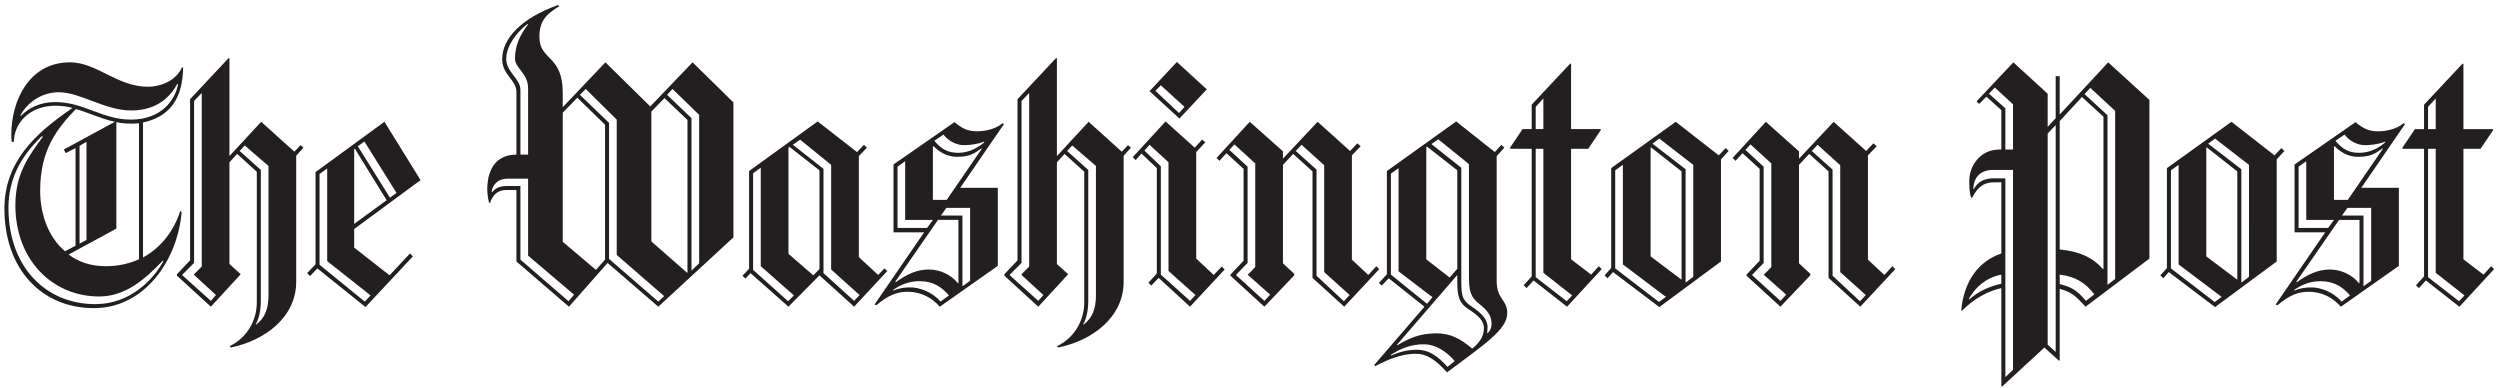 <svg fill="none" height="70" viewBox="0 0 451 70" width="451" xmlns="http://www.w3.org/2000/svg"><path d="m25.799 22.101v24.343c3.289-1.776 5.592-4.869 6.71-8.356l.263.132c-.724 8.685-6.645 17.369-15.856 17.369-9.277 0-16.119-6.908-16.119-17.962 0-8.289 5.395-13.488 12.303-18.159-1.01-.265-2.049-.398-3.093-.395-4.738 0-7.501 3.224-7.501 6.514h-.395c-.066-.461-.066-.921-.066-1.382 0-5.856 3.093-12.962 10.593-12.962 4.803 0 8.488 4.408 14.08 4.408 2.237 0 5-1.053 6.118-3.487h.197c-.065 4.278-1.381 8.686-7.236 9.936zm3.553 24.936c-3.29 3.486-6.843 6.448-11.448 6.448-8.553 0-15.132-6.711-15.132-16.449 0-5.723 2.368-8.815 5-12.435h-.263c-1.645 1.645-5.987 5.79-5.987 12.829 0 10.791 6.776 17.436 15.659 17.436 6.184 0 10.395-4.276 12.303-7.763zm2.631-31.909c-1.118 2.105-3.486 4.802-8.289 4.802-4.803 0-9.211-3.29-13.093-3.29-3.553 0-5.987 2.369-6.909 4.146l.066.132c1.25-1.25 3.158-2.501 6.25-2.501 5.131 0 8.421 3.159 13.619 3.159 5.527 0 8.027-3.62 8.488-6.382zm-18.29 4.539c-3.355 3.487-6.448 7.303-6.448 14.738 0 4.078 1.382 8.289 4.474 10.921l1.907-.988v-17.631l-1.776.921-.329-.658 9.211-5.001c-2.5-.525-4.737-1.643-7.04-2.301zm11.383 2.566c-.461.065-.921.065-1.448.065-.921 0-1.776-.065-2.632-.264v19.211l-8.619 4.673c1.776 1.315 3.947 2.105 6.71 2.105 2.237 0 4.211-.461 5.987-1.25v-24.541zm-9.474 3.356-1.25.723v17.633l1.25-.658zm37.831 2.5v22.765c0 6.316-5.592 10.593-11.843 11.843l-.131-.264c3.093-1.514 4.869-4.605 4.869-7.895v-23.554l-3.553-3.223-1.381 1.513v18.357l1.974 1.776v.132l-5.329 5.79-6.118-5.592v-.264l2.368-2.501v-29.08l6.974-7.434.131.065v17.632l5.724-6.184 5.987 5.396 1.118-1.185.527.462zm-18.422 21.514v-.131l1.382-1.383v-31.317l-1.382 1.449v29.211l-2.106 2.106v.131l5.131 4.605.921-1.053zm13.422-19.673-4.277-3.684-.921.987 3.816 3.422v23.685c0 1.579-.329 3.223-.921 4.145l.066.066c1.645-1.185 2.237-2.961 2.237-5.264v-23.358zm15.461 11.383v3.355l6.382 5 3.685-3.947.527.526-8.553 9.145-8.685-6.974-1.315 1.381-.527-.526 1.514-1.579v-16.645l12.435-9.079 6.514 10.527zm-4.869 5.791v-16.712l-1.381.988v16.383l8.159 6.645 1.053-1.118zm5.001-20.265-.132.066v13.488l5.856-4.277zm1.71-1.315-1.184.855 5.791 9.277 1.184-.856zm53.019 29.803-9.146-7.895-6.973 7.895-9.475-8.159v-12.895h-1.842c-1.645 0-2.5 1.053-2.895 2.302h-.197c-.21-.817-.32-1.656-.329-2.5 0-1.711.461-6.184 5.264-6.184v-11.317c0-2.171-2.566-3.026-2.566-5.922 0-3.749 3.553-7.434 10.066-9.738l.263.197c-2.368 1.383-3.618 2.698-3.618 5.527 0 4.343 4.21 3.224 4.21 10.066v2.632l7.699-8.093 8.092 7.96 7.632-7.96 7.369 7.237v24.343zm-23.488-9.211v-13.881h-3.685c-1.909 0-2.763 1.249-2.895 2.368l.065.066c.658-.723 1.316-1.118 2.829-1.118h2.302v13.29l8.684 7.501.987-1.185zm0-30.199c0-2.697-2.368-3.619-2.368-5.329 0-2.369.921-4.342 2.368-6.184l-.131-.065c-1.974 1.514-3.816 3.948-3.816 6.316 0 2.369 2.566 3.487 2.566 5.593v11.645h1.381zm13.882 6.58-5-4.869-2.632 2.697v23.291l5.987 5.066 1.645-1.842zm2.105 23.488v-24.409l-5.592-5.527-1.053 1.053 5.264 5.065v24.541l8.882 7.698 1.053-.988zm12.765-24.343-4.145-3.948-2.368 2.434v23.423l6.447 5.657.066-.065zm2.104-.921-4.802-4.672-.987 1.053 4.408 4.211v27.501l1.381-1.316zm27.957 34.606-6.251-5.658-5.592 5.658-6.842-6.053-.922.987-.526-.526 1.184-1.25v-17.631l12.37-8.948 7.106 5.527 1.25-1.316.527.527-1.448 1.513v18.225l3.487 3.223 1.119-1.184.526.461zm-16.843-7.302v-17.765l-1.382.987v17.436l6.317 5.658 1.053-1.053zm10.592-17.304-5.395-4.211-.197.132v19.145l4.474 3.881 1.118-1.118zm2.106 17.896v-18.883l-5.592-4.54-1.316.921 5.527 4.343v18.816l5.527 5.0.986-1.053zm23.291-14.738h6.776v14.08l-10.461 7.369c-1.382-1.579-3.356-2.697-5.79-2.697-1.973 0-3.553.658-5.658 2.434l-.329-.132 8.949-13.027h-5.527v-12.237l10.988-7.632c1.315 1.053 2.302 1.644 4.013 1.644 1.316 0 3.224-.264 4.672-1.447l.263.131zm-7.369 16.843c-1.908 0-3.421.658-4.737 1.579v.132c1.052-.461 2.105-.592 3.092-.592 1.513 0 3.882.724 5.461 2.567l1.514-1.118c-1.251-1.449-2.764-2.568-5.33-2.568zm7.039-11.053h-3.685l-7.698 11.12.066.131c1.908-1.381 3.75-2.302 5.987-2.302 1.974 0 4.014.921 5.264 2.5l.066-.065zm-9.605 0v-10.591l-1.382.987v11.053h5.329l1.053-1.448h-5zm13.751-12.896c-1.382.988-2.171 1.514-4.475 1.514-1.316 0-2.895-.592-4.144-1.909l-.131.066v9.606h2.499l6.317-9.212zm-3.158-.592c-1.184 0-2.697-.591-3.685-1.907l-1.645 1.118c1.25 1.514 2.435 2.171 4.276 2.171 1.184 0 2.895-.33 4.671-1.843l.066-.196c-1.117.462-2.499.658-3.683.658zm1.118 11.318h-4.277l-.987 1.381h3.882v12.763l1.382-.987zm27.699-9.409v22.765c0 6.316-5.593 10.593-11.843 11.843l-.131-.264c3.092-1.514 4.869-4.605 4.869-7.895v-23.554l-3.553-3.223-1.382 1.513v18.357l1.974 1.776v.132l-5.329 5.79-6.118-5.592v-.264l2.368-2.501v-29.08l6.974-7.434.131.065v17.632l5.725-6.184 5.987 5.396 1.118-1.185.527.462zm-18.422 21.514v-.131l1.381-1.383v-31.317l-1.381 1.448v29.211l-2.106 2.106v.131l5.131 4.605.921-1.053zm13.421-19.673-4.276-3.684-.921.987 3.816 3.422v23.685c0 1.579-.329 3.223-.921 4.145l.066.066c1.645-1.185 2.237-2.961 2.237-5.264v-23.358zm16.975 25.396-5.658-5.197-1.316 1.381-.527-.527 1.513-1.644v-19.014l-2.763-2.632-1.053 1.185-.526-.527 5.92-6.448 5.264 4.738 1.316-1.448.592.461-1.645 1.776v19.212l3.159 2.96 1.448-1.514.526.527zm-3.882-6.447v-19.607l-3.421-3.158-.921 1.053 2.961 2.829v19.541l5.263 4.737.987-1.053zm1.974-27.501-5.395-4.934 4.935-5.264 5.395 4.934zm-3.355-5.988-.987.987 4.276 4.013.987-1.118zm33.084 39.936-5.725-5.197v-19.211l-3.487-3.158-1.843 1.974v17.764l2.04 1.907v.264l-5.395 5.658-6.119-5.592v-.197l2.369-2.5v-16.58l-3.092-2.829-1.251 1.381-.526-.526 5.987-6.514 5.987 5.33v1.315l6.251-6.645 5.854 5.264 1.317-1.382.592.526-1.579 1.645v18.816l2.961 2.763 1.447-1.579.526.526zm-17.37-5.723v-.131c0 .131 1.316-1.316 1.316-1.316v-18.686l-3.751-3.421-.921.987 3.29 3.027v17.369l-2.04 2.106v.131l5.066 4.605 1.052-1.118zm13.75-.526v-19.277l-4.079-3.685-1.052 1.118 3.749 3.355v19.146l4.934 4.605 1.053-1.119zm22.172 18.092c-2.17-2.368-3.683-3.355-5.723-3.355-2.171 0-4.672.856-7.237 2.237l-.198-.196 9.08-10.527-6.448-5.131-1.25 1.316-.526-.461 1.447-1.579v-18.62l12.5-8.948 6.974 5.527 1.185-1.316.526.527-1.381 1.513v22.502c0 3.421 1.907 3.29 1.907 5.855 0 2.96-4.277 5.723-10.856 10.657zm-8.75-18.224v-18.619l-1.381.988v18.224l6.513 5.264.988-1.185zm4.606 13.159c-2.171 0-4.146.658-5.987 1.907v.132c1.184-.461 2.5-1.053 4.737-1.053 2.039 0 3.749 1.118 5.461 3.093l1.316-1.053c-1.646-1.907-3.62-3.026-5.527-3.026zm8.027-6.317c-1.645-1.053-2.04-2.171-2.04-5v-1.185l-10.922 12.632.066.065c2.105-1.249 4.013-2.17 7.106-2.17 2.632 0 4.408 1.052 6.448 2.763 1.25-1.053 2.105-2.105 2.105-3.75 0-1.315-1.119-2.302-2.763-3.355zm-2.04-25.067-5.461-4.276-.132.131v20.198l4.211 3.29 1.382-1.579zm4.013 24.146c-1.711-1.316-1.908-2.434-1.908-5.264v-20l-5.527-4.474-1.25.856 5.395 4.276v20.264c0 2.829.132 3.62 1.909 4.803 1.579 1.053 2.828 2.171 2.828 3.685 0 .394-.065 1.052-.065 1.052l.065.066c.329-.33.724-.856.724-1.711.001-1.447-.723-2.433-2.171-3.552zm15.791.46-6.053-4.737-1.25 1.382-.526-.527 1.446-1.579v-23.027h-3.816l-.132-.131 2.303-3.422h1.644v-4.407l6.975-7.435.131.132v11.71h5.264l.132.132-2.303 3.421h-3.093v19.935l3.62 2.764 1.381-1.514.526.526zm-4.277-37.568-1.381 1.514v4.013h1.381zm0 31.449v-22.37h-1.381v23.159l5.592 4.343.987-1.053zm32.041-20.461v18.422l-11.12 8.224-8.356-6.316-.987 1.118-.526-.527 1.185-1.315v-18.027l11.646-8.356 7.763 6.054 1.249-1.316.527.526zm-17.698 18.949v-17.962l-1.382.987v17.698l7.895 6.053 1.251-.921zm10.593-16.778-5.527-4.343-.065.066v19.606l5.592 4.211zm2.106-1.184-6.12-4.738-1.249.921 5.987 4.605v20.462l1.382-1.052zm30.133 25.593-5.725-5.197v-19.211l-3.487-3.158-1.843 1.974v17.764l2.04 1.907v.264l-5.395 5.658-6.119-5.592v-.197l2.369-2.5v-16.58l-3.092-2.829-1.25 1.381-.526-.526 5.987-6.514 5.986 5.33v1.315l6.251-6.645 5.856 5.264 1.315-1.382.592.526-1.579 1.645v18.816l2.961 2.763 1.447-1.579.526.526zm-17.371-5.723v-.131c0 .131 1.316-1.316 1.316-1.316v-18.686l-3.75-3.421-.92.987 3.29 3.027v17.369l-2.04 2.106v.131l5.066 4.605 1.053-1.118zm13.751-.526v-19.277l-4.078-3.685-1.053 1.118 3.75 3.355v19.146l4.934 4.605 1.052-1.119zm44.264 6.249c-1.842-1.974-2.499-2.632-4.671-3.224v12.896l-.132.065-2.632-2.369-7.632 7.04-.132-.065v-17.697c-2.303.526-4.737 1.711-7.106 4.078l-.132-.065c.461-5.066 2.961-8.816 7.237-10.264v-12.829h-1.382c-1.907 0-2.96.987-3.881 2.763h-.197c-.198-.591-.33-1.514-.33-3.026 0-2.764 2.04-5.658 5.396-5.658h.394v-7.106l-2.697-2.434-1.317 1.316-.461-.461 6.646-7.04 6.184 5.658v5.987l1.448-1.579v-7.567h.723v6.909l8.75-9.409 7.435 6.777v28.62zm-15.197-5.79c-2.697.526-4.605 2.171-5.855 4.342l.065.132c1.843-1.579 3.553-2.302 5.79-2.829zm2.105-18.881h-3.618c-2.501 0-3.488 1.579-3.553 3.421l.065.065c.79-1.316 1.579-1.776 3.158-1.973h2.567v35.856l1.381-1.316zm0-11.844-3.29-3.026-1.052 1.118 2.961 2.631v7.435h1.381zm7.698 3.75-1.447 1.514v38.095l1.447 1.316zm8.619-1.513-3.882-3.553-4.013 4.343v23.158c3.421.33 5.789 1.316 7.829 3.553l.066-.065zm-7.895 28.488v1.711c2.237.526 3.158 1.184 4.736 3.026l1.514-1.184c-1.58-1.974-3.159-3.157-6.25-3.553zm10-29.54-4.474-4.146-1.053 1.118 4.146 3.816v30.594l1.381-1.053zm29.146 8.75v18.422l-11.12 8.224-8.355-6.316-.988 1.118-.526-.527 1.184-1.315v-18.027l11.646-8.356 7.764 6.054 1.249-1.316.527.526zm-17.698 18.949v-17.962l-1.382.987v17.698l7.895 6.053 1.25-.921zm10.592-16.778-5.526-4.343-.066.066v19.606l5.592 4.211zm2.106-1.184-6.119-4.738-1.249.921 5.987 4.605v20.462l1.381-1.052zm20.263 4.145h6.778v14.08l-10.461 7.369c-1.382-1.579-3.356-2.697-5.79-2.697-1.974 0-3.553.658-5.658 2.434l-.329-.132 8.947-13.027h-5.527v-12.237l10.988-7.632c1.317 1.053 2.303 1.644 4.014 1.644 1.316 0 3.223-.264 4.671-1.447l.264.131zm-7.368 16.843c-1.908 0-3.421.658-4.737 1.579v.132c1.053-.461 2.105-.592 3.093-.592 1.514 0 3.881.724 5.46 2.567l1.514-1.118c-1.25-1.449-2.764-2.568-5.33-2.568zm7.041-11.053h-3.685l-7.697 11.12.065.131c1.907-1.381 3.75-2.302 5.987-2.302 1.974 0 4.013.921 5.264 2.5l.065-.065v-11.384zm-9.606 0v-10.591l-1.382.987v11.053h5.328l1.053-1.448h-4.999zm13.75-12.896c-1.382.988-2.171 1.514-4.475 1.514-1.316 0-2.895-.592-4.145-1.909l-.132.066v9.606h2.5l6.316-9.212zm-3.159-.592c-1.184 0-2.696-.591-3.683-1.907l-1.645 1.118c1.25 1.514 2.434 2.171 4.277 2.171 1.184 0 2.895-.33 4.671-1.843l.065-.196c-1.118.462-2.499.658-3.685.658zm1.119 11.318h-4.275l-.987 1.381h3.881v12.763l1.381-.987zm15.923 17.829-6.053-4.737-1.251 1.382-.526-.527 1.447-1.579v-23.027h-3.816l-.131-.131 2.302-3.422h1.644v-4.407l6.975-7.435.132.132v11.71h5.263l.132.132-2.303 3.421h-3.092v19.935l3.619 2.764 1.381-1.514.526.526zm-4.277-37.568-1.382 1.514v4.013h1.382zm0 31.449v-22.37h-1.382v23.159l5.592 4.343.987-1.053z" fill="#231f20"/></svg>